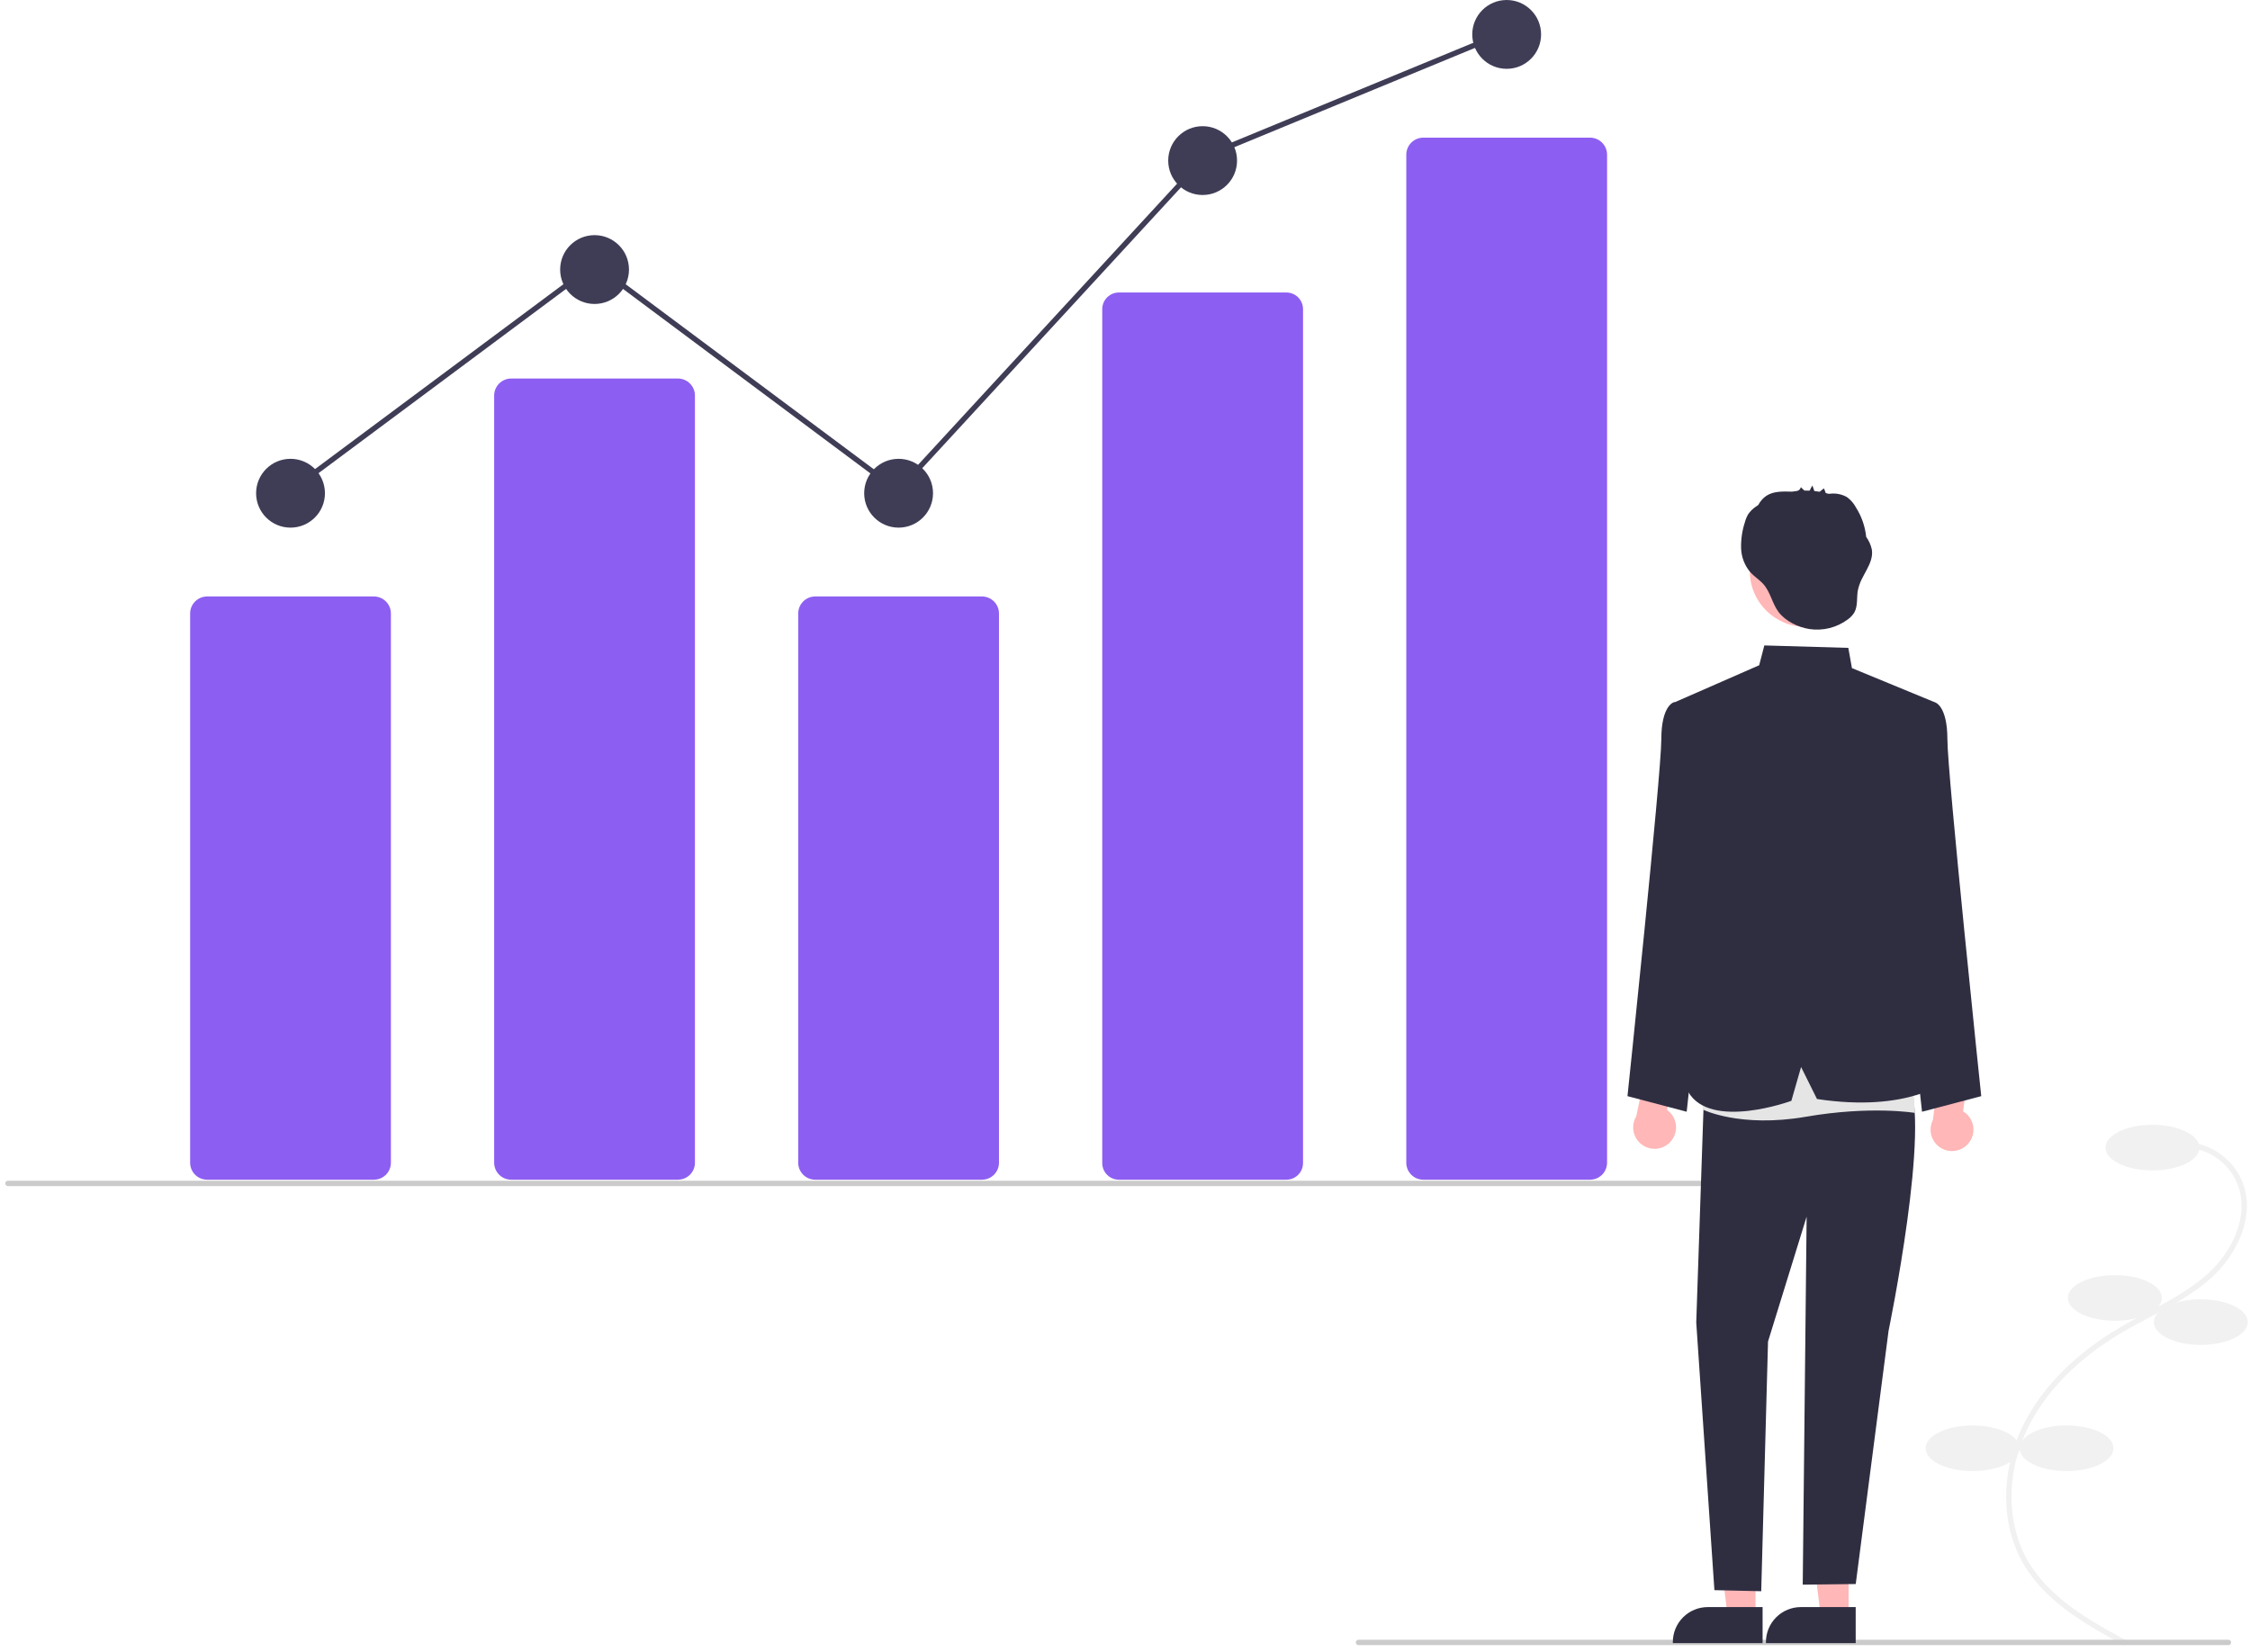 <svg width="301" height="221" viewBox="0 0 301 221" fill="none" xmlns="http://www.w3.org/2000/svg">
<g clip-path="url(#clip0_466_211)">
<path d="M284.262 220.219L284.603 219.587C280.022 217.109 274.321 214.026 271.343 208.967C268.408 203.979 268.342 197.206 271.172 191.291C273.579 186.256 278.003 181.746 283.963 178.247C285.138 177.557 286.372 176.903 287.566 176.271C290.451 174.742 293.434 173.161 295.894 170.918C299.281 167.828 301.845 162.644 299.934 158.026C299.306 156.552 298.277 155.284 296.964 154.365C295.651 153.447 294.107 152.914 292.507 152.829L292.466 153.547C293.932 153.624 295.347 154.111 296.55 154.953C297.753 155.794 298.696 156.955 299.272 158.305C301.048 162.597 298.612 167.466 295.409 170.387C293.017 172.568 290.075 174.128 287.23 175.636C286.029 176.272 284.788 176.93 283.599 177.628C277.515 181.199 272.993 185.817 270.524 190.98C267.592 197.108 267.669 204.14 270.724 209.331C273.804 214.563 279.602 217.699 284.262 220.219Z" fill="#F1F1F1"/>
<path d="M287.954 156.616C291.425 156.616 294.24 155.249 294.24 153.562C294.24 151.876 291.425 150.509 287.954 150.509C284.482 150.509 281.668 151.876 281.668 153.562C281.668 155.249 284.482 156.616 287.954 156.616Z" fill="#F1F1F1"/>
<path d="M282.925 176.73C286.397 176.73 289.211 175.363 289.211 173.677C289.211 171.991 286.397 170.624 282.925 170.624C279.454 170.624 276.64 171.991 276.64 173.677C276.64 175.363 279.454 176.73 282.925 176.73Z" fill="#F1F1F1"/>
<path d="M294.42 179.963C297.891 179.963 300.705 178.596 300.705 176.91C300.705 175.224 297.891 173.857 294.42 173.857C290.948 173.857 288.134 175.224 288.134 176.91C288.134 178.596 290.948 179.963 294.42 179.963Z" fill="#F1F1F1"/>
<path d="M276.46 196.845C279.931 196.845 282.745 195.478 282.745 193.792C282.745 192.105 279.931 190.739 276.46 190.739C272.988 190.739 270.174 192.105 270.174 193.792C270.174 195.478 272.988 196.845 276.46 196.845Z" fill="#F1F1F1"/>
<path d="M263.888 196.845C267.36 196.845 270.174 195.478 270.174 193.792C270.174 192.105 267.36 190.739 263.888 190.739C260.417 190.739 257.603 192.105 257.603 193.792C257.603 195.478 260.417 196.845 263.888 196.845Z" fill="#F1F1F1"/>
<path d="M50.017 157.858H27.713C27.109 157.857 26.53 157.617 26.103 157.19C25.675 156.763 25.435 156.184 25.435 155.58V82.091C25.435 81.487 25.675 80.908 26.103 80.481C26.53 80.054 27.109 79.813 27.713 79.813H50.017C50.62 79.813 51.2 80.054 51.627 80.481C52.054 80.908 52.294 81.487 52.295 82.091V155.58C52.294 156.184 52.054 156.763 51.627 157.19C51.2 157.617 50.62 157.857 50.017 157.858Z" fill="#8D5EF2"/>
<path d="M90.69 157.858H68.386C67.783 157.857 67.204 157.617 66.776 157.19C66.349 156.763 66.109 156.184 66.108 155.58V52.928C66.109 52.324 66.349 51.745 66.776 51.318C67.204 50.891 67.783 50.651 68.386 50.65H90.69C91.294 50.651 91.873 50.891 92.3 51.318C92.728 51.745 92.968 52.324 92.968 52.928V155.58C92.968 156.184 92.728 156.763 92.3 157.19C91.873 157.617 91.294 157.857 90.69 157.858Z" fill="#8D5EF2"/>
<path d="M131.364 157.858H109.06C108.456 157.857 107.877 157.617 107.45 157.19C107.023 156.763 106.783 156.184 106.782 155.58V82.091C106.783 81.487 107.023 80.908 107.45 80.481C107.877 80.054 108.456 79.813 109.06 79.813H131.364C131.968 79.813 132.547 80.054 132.974 80.481C133.401 80.908 133.642 81.487 133.642 82.091V155.58C133.642 156.184 133.401 156.763 132.974 157.19C132.547 157.617 131.968 157.857 131.364 157.858Z" fill="#8D5EF2"/>
<path d="M172.038 157.858H149.734C149.144 157.871 148.573 157.649 148.146 157.241C147.719 156.834 147.471 156.273 147.456 155.683V41.314C147.471 40.724 147.719 40.163 148.146 39.756C148.573 39.348 149.144 39.126 149.734 39.139H172.038C172.628 39.126 173.199 39.348 173.626 39.756C174.053 40.163 174.301 40.724 174.316 41.314V155.683C174.301 156.273 174.053 156.834 173.626 157.241C173.199 157.649 172.628 157.871 172.038 157.858Z" fill="#8D5EF2"/>
<path d="M212.712 157.858H190.408C189.804 157.857 189.225 157.617 188.798 157.19C188.371 156.763 188.131 156.184 188.13 155.58V20.696C188.131 20.092 188.371 19.513 188.798 19.086C189.225 18.659 189.804 18.419 190.408 18.418H212.712C213.316 18.419 213.895 18.659 214.322 19.086C214.749 19.513 214.989 20.092 214.99 20.696V155.58C214.989 156.184 214.749 156.763 214.322 157.19C213.895 157.617 213.316 157.857 212.712 157.858Z" fill="#8D5EF2"/>
<path d="M38.865 70.603C41.408 70.603 43.47 68.542 43.47 65.999C43.47 63.456 41.408 61.394 38.865 61.394C36.322 61.394 34.261 63.456 34.261 65.999C34.261 68.542 36.322 70.603 38.865 70.603Z" fill="#3F3D56"/>
<path d="M79.539 40.674C82.082 40.674 84.144 38.612 84.144 36.069C84.144 33.526 82.082 31.465 79.539 31.465C76.996 31.465 74.935 33.526 74.935 36.069C74.935 38.612 76.996 40.674 79.539 40.674Z" fill="#3F3D56"/>
<path d="M120.213 70.603C122.756 70.603 124.818 68.542 124.818 65.999C124.818 63.456 122.756 61.394 120.213 61.394C117.67 61.394 115.608 63.456 115.608 65.999C115.608 68.542 117.67 70.603 120.213 70.603Z" fill="#3F3D56"/>
<path d="M160.886 26.093C163.429 26.093 165.49 24.031 165.49 21.488C165.49 18.945 163.429 16.884 160.886 16.884C158.343 16.884 156.281 18.945 156.281 21.488C156.281 24.031 158.343 26.093 160.886 26.093Z" fill="#3F3D56"/>
<path d="M201.56 9.209C204.103 9.209 206.164 7.148 206.164 4.605C206.164 2.062 204.103 0 201.56 0C199.017 0 196.955 2.062 196.955 4.605C196.955 7.148 199.017 9.209 201.56 9.209Z" fill="#3F3D56"/>
<path d="M238.848 158.713H1.064C0.969 158.713 0.878 158.675 0.81 158.608C0.743 158.541 0.705 158.449 0.705 158.354C0.705 158.259 0.743 158.167 0.81 158.1C0.878 158.033 0.969 157.995 1.064 157.995H238.848C238.943 157.995 239.035 158.033 239.102 158.1C239.169 158.167 239.207 158.259 239.207 158.354C239.207 158.449 239.169 158.541 239.102 158.608C239.035 158.675 238.943 158.713 238.848 158.713Z" fill="#CBCBCB"/>
<path d="M298.115 220.135H181.737C181.642 220.135 181.551 220.097 181.483 220.029C181.416 219.962 181.378 219.871 181.378 219.775C181.378 219.68 181.416 219.589 181.483 219.521C181.551 219.454 181.642 219.416 181.737 219.416H298.115C298.21 219.416 298.301 219.454 298.369 219.521C298.436 219.589 298.474 219.68 298.474 219.775C298.474 219.871 298.436 219.962 298.369 220.029C298.301 220.097 298.21 220.135 298.115 220.135Z" fill="#CBCBCB"/>
<path d="M223.379 152.875C223.674 152.582 223.902 152.227 224.045 151.836C224.189 151.445 224.245 151.027 224.209 150.612C224.174 150.198 224.048 149.795 223.84 149.434C223.633 149.074 223.348 148.762 223.007 148.523L224.42 142.169L220.768 140.369L218.899 149.37C218.536 149.97 218.404 150.681 218.53 151.371C218.656 152.061 219.03 152.68 219.583 153.112C220.135 153.544 220.826 153.759 221.526 153.715C222.226 153.671 222.885 153.372 223.379 152.875Z" fill="#FFB7B7"/>
<path d="M263.315 153.014C263.587 152.699 263.786 152.327 263.899 151.927C264.012 151.526 264.035 151.105 263.968 150.694C263.9 150.283 263.744 149.892 263.509 149.548C263.274 149.204 262.966 148.916 262.608 148.704L263.524 142.26L259.744 140.748L258.578 149.867C258.261 150.492 258.185 151.212 258.364 151.89C258.543 152.568 258.965 153.157 259.548 153.545C260.132 153.933 260.838 154.093 261.533 153.995C262.227 153.897 262.861 153.548 263.315 153.014Z" fill="#FFB7B7"/>
<path d="M234.847 216.26L231.123 216.26L229.352 201.896L234.848 201.896L234.847 216.26Z" fill="#FFB7B7"/>
<path d="M235.797 219.87L223.789 219.87V219.718C223.789 218.478 224.282 217.289 225.158 216.413C226.035 215.536 227.223 215.044 228.463 215.044L235.797 215.044L235.797 219.87Z" fill="#2F2E41"/>
<path d="M247.301 216.26L243.577 216.26L241.806 201.896L247.302 201.896L247.301 216.26Z" fill="#FFB7B7"/>
<path d="M248.251 219.87L236.243 219.87V219.718C236.243 218.478 236.736 217.289 237.612 216.413C238.489 215.536 239.677 215.044 240.917 215.044L248.251 215.044L248.251 219.87Z" fill="#2F2E41"/>
<path d="M254.799 95.412L258.815 93.962C258.815 93.962 260.519 94.324 260.519 98.947C260.519 103.569 265.046 146.676 265.046 146.676L257.124 148.762L252.646 107.864L254.799 95.412Z" fill="#2F2E41"/>
<path d="M227.966 95.412L223.951 93.962C223.951 93.962 222.246 94.324 222.246 98.947C222.246 103.569 217.72 146.676 217.72 146.676L225.641 148.762L230.119 107.864L227.966 95.412Z" fill="#2F2E41"/>
<path d="M228.018 144.576L226.92 176.958L229.35 212.778L235.612 212.922L236.523 179.509L241.687 162.802L241.166 212.044L248.256 211.959L252.647 178.081C252.647 178.081 258.446 150.044 255.23 144.576L240.42 139.651L228.018 144.576Z" fill="#2F2E41"/>
<path d="M228.138 140.675L227.78 148.464C227.78 148.464 232.777 150.951 241.56 149.436C250.343 147.921 256.182 148.92 256.182 148.92L255.507 138.99L228.138 140.675Z" fill="#E5E5E5"/>
<path d="M223.79 94.078L235.339 89.017L236.028 86.366L247.263 86.692L247.749 89.4L258.815 93.963L253.939 110.915L254.439 122.841L260.519 144.577C260.519 144.577 255.391 148.932 243.071 147.058L240.945 142.774L239.645 147.304C239.645 147.304 228.841 151.279 225.847 146.105L228.017 108.733L223.79 94.078Z" fill="#2F2E41"/>
<path d="M241.545 83.876C245.665 83.876 249.005 80.536 249.005 76.415C249.005 72.295 245.665 68.955 241.545 68.955C237.424 68.955 234.084 72.295 234.084 76.415C234.084 80.536 237.424 83.876 241.545 83.876Z" fill="#FFB7B7"/>
<path d="M250.409 73.524C250.276 72.917 250.019 72.344 249.655 71.84C249.51 70.446 249.045 69.105 248.296 67.92C248.003 67.365 247.587 66.884 247.079 66.515C246.498 66.18 245.834 66.015 245.164 66.037C245.042 66.035 244.824 66.072 244.627 66.081C244.501 66.042 244.374 66.007 244.246 65.975C244.172 65.809 244.024 65.327 243.983 65.359L243.427 65.801C243.192 65.76 242.956 65.728 242.719 65.703C242.633 65.457 242.547 65.211 242.46 64.965C242.32 65.185 242.198 65.415 242.093 65.655C241.857 65.643 241.621 65.639 241.385 65.642L240.912 65.189C240.885 65.315 240.82 65.431 240.728 65.522C240.635 65.612 240.518 65.674 240.391 65.699C240.174 65.722 239.958 65.751 239.742 65.785C239.724 65.785 239.706 65.785 239.689 65.785C238.526 65.756 237.274 65.704 236.302 66.342C235.846 66.655 235.476 67.075 235.223 67.566C235.104 67.647 234.985 67.728 234.869 67.813C234.479 68.079 234.141 68.415 233.871 68.803C233.675 69.137 233.527 69.497 233.43 69.872C233.058 71.002 232.886 72.187 232.921 73.376C232.961 74.572 233.413 75.719 234.2 76.621C234.699 77.157 235.333 77.553 235.832 78.088C236.861 79.19 237.054 80.728 237.933 81.894C238.864 83.128 240.562 83.94 242.054 84.173C242.951 84.308 243.866 84.264 244.746 84.045C245.625 83.825 246.453 83.434 247.182 82.894C247.531 82.65 247.828 82.339 248.055 81.978C248.572 81.083 248.353 79.957 248.545 78.941C248.906 77.036 250.724 75.437 250.409 73.524Z" fill="#2F2E41"/>
<path d="M38.619 66.287L38.19 65.711L79.539 34.927L120.081 65.167L161.178 20.547L161.252 20.517L201.136 4.056L201.41 4.72L161.599 21.151L120.17 66.13L79.539 35.823L38.619 66.287Z" fill="#3F3D56"/>
</g>
<defs>
<clipPath id="clip0_466_211">
<rect width="300" height="220.219" fill="white" transform="translate(0.705)"/>
</clipPath>
</defs>
</svg>
